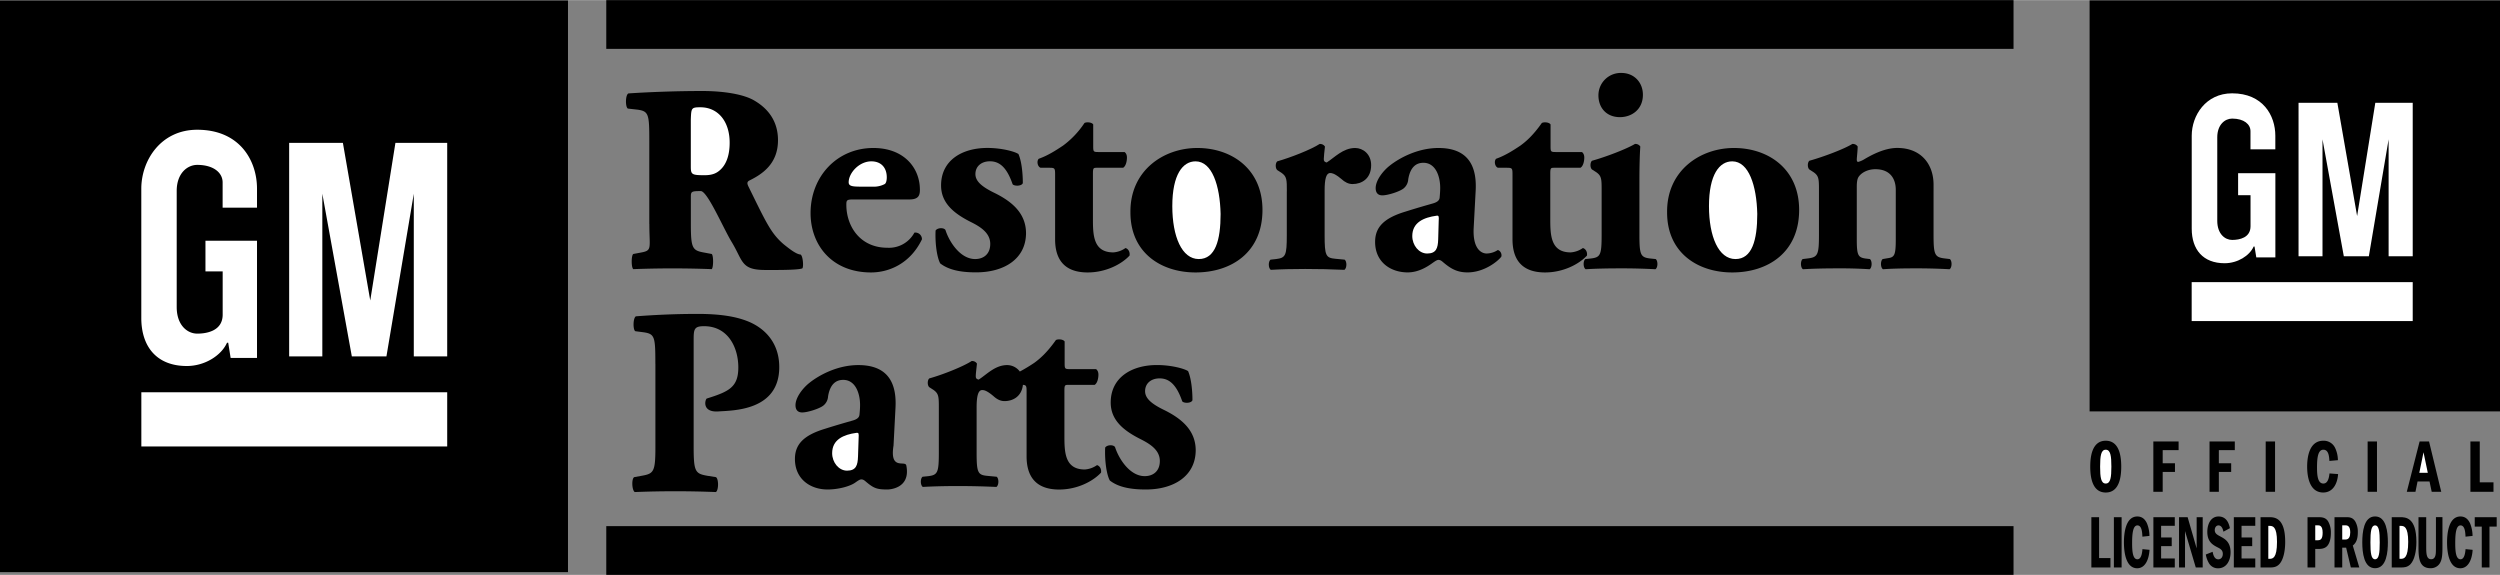 <svg xmlns="http://www.w3.org/2000/svg" width="2500" height="575" viewBox="0 0 53.734 12.353"><rect x="0" y="0" width="53.734" height="12.353" fill="#808080" stroke="none"/><path d="M13.957 4.812c0 .529.069.569-.19.615l-.155.029c-.046.029-.046.292 0 .326a21.826 21.826 0 0 1 1.685 0c.04-.034.04-.297 0-.326l-.155-.029c-.259-.046-.293-.086-.293-.615V4.23c0-.115.011-.126.213-.126.144 0 .479.788.663 1.092.251.414.196.604.726.604.178 0 .703.006.795-.035.029-.034.013-.268-.039-.297-.086-.006-.212-.099-.362-.22-.276-.235-.382-.477-.761-1.248-.029-.063-.029-.098.029-.126.265-.132.609-.351.609-.863 0-.368-.172-.655-.506-.851-.219-.132-.639-.207-1.127-.207-.546 0-1.15.023-1.581.052-.069.029-.069.298-.012.326l.207.023c.241.034.253.098.253.673v1.785zM19.547 4.284c.194 0 .225-.087.225-.206 0-.481-.35-.9-1-.9-.781 0-1.35.612-1.35 1.4 0 .681.456 1.275 1.3 1.275.375 0 .838-.181 1.094-.712a.142.142 0 0 0-.162-.144.62.62 0 0 1-.582.325c-.581 0-.881-.456-.881-.925 0-.1.013-.113.156-.113h1.2zM25.697 5.853c.769 0 1.438-.431 1.438-1.344 0-.881-.663-1.331-1.4-1.331s-1.45.494-1.438 1.387c0 .863.657 1.288 1.4 1.288zM31.718 4.084c.031-.644-.275-.906-.8-.906-.443 0-.837.212-1.05.381-.15.119-.3.318-.3.481 0 .087.037.156.144.156.112 0 .356-.075.45-.144a.272.272 0 0 0 .106-.2c.044-.269.175-.356.325-.356.269 0 .362.3.362.537 0 .075-.006.144-.012.213-.006.05-.038.094-.15.125-.175.05-.35.1-.587.175-.456.138-.65.331-.65.65 0 .438.337.656.7.656.231 0 .418-.119.531-.2.062-.044.1-.069.131-.069s.057.012.1.05c.169.144.306.219.525.219.356 0 .65-.237.725-.337.019-.056-.019-.131-.075-.144a.454.454 0 0 1-.238.075c-.125 0-.3-.112-.281-.538l.044-.824zM37.232 5.853c.769 0 1.438-.431 1.438-1.344 0-.881-.662-1.331-1.4-1.331-.737 0-1.45.494-1.438 1.387 0 .863.656 1.288 1.4 1.288zM19.48 10.002c-.023-.118-.362.116-.275-.427l.043-.825c.031-.644-.274-.906-.8-.906-.444 0-.837.212-1.05.381-.15.119-.3.319-.3.481 0 .087.038.156.144.156.112 0 .356-.075.45-.144a.27.27 0 0 0 .106-.2c.043-.269.175-.356.325-.356.269 0 .363.3.363.538 0 .075-.006.144-.013.212-.006.05-.038.094-.15.125-.175.05-.35.1-.587.175-.457.138-.65.332-.65.65 0 .438.337.656.7.656.231 0 .483-.067.596-.148.062-.044.1-.069.131-.069s.057.012.1.05c.169.144.242.167.46.167.001.001.51.001.407-.516zM13.031 0h30.247v1.048H13.031zM13.031 11.305h30.247v1.048H13.031zM44.913.005h8.821V8.84h-8.821z"/><path fill="#fff" d="M47.107 6.061h4.751v.837h-4.751zM48.371 2.816v.391h.534v-.293c0-.434-.267-.911-.928-.911-.568 0-.869.477-.869.911v1.998c0 .45.244.743.707.743.282 0 .538-.164.624-.359h.019l.038.234h.41V3.72h-.801v.473h.267v.667c0 .247-.237.294-.395.294-.154 0-.32-.129-.32-.411V2.949c0-.274.166-.403.32-.403.258 0 .394.125.394.27zM49.404 5.505h.515V2.992l.458 2.513h.538l.425-2.513v2.513h.518V2.206h-.804l-.391 2.435-.425-2.435h-.834z"/><path d="M0 .008h12.208v12.286H0z"/><path fill="#fff" d="M3.038 8.429h6.574v1.164H3.038zM4.785 3.917v.543h.739v-.407c0-.604-.37-1.267-1.285-1.267-.786 0-1.202.663-1.202 1.267v2.778c0 .625.338 1.033.978 1.033.391 0 .744-.229.864-.5h.026l.052.326h.567V5.172H4.416v.658h.37v.93c0 .342-.328.408-.546.408-.213 0-.442-.18-.442-.571V4.101c0-.38.229-.56.442-.56.358.001.545.174.545.376zM6.215 7.657h.713V4.161l.634 3.496h.744l.588-3.496v3.496h.718V3.068H8.499l-.541 3.387-.588-3.387H6.215zM14.848 2.566c.01-.247.01-.263.207-.263.374 0 .628.298.628.761 0 .304-.091.468-.173.555-.091.098-.192.144-.365.144-.283 0-.297-.016-.297-.195V2.566zM18.529 4.009c-.2 0-.288-.006-.288-.094 0-.2.225-.45.487-.45.212 0 .332.137.332.344 0 .062-.013.125-.044.144a.497.497 0 0 1-.256.056h-.231z"/><path d="M20.209 5.659c-.069-.125-.113-.425-.1-.706.038-.062.175-.069.212-.013.081.256.319.625.638.625.188 0 .325-.112.325-.325 0-.231-.2-.363-.413-.469-.375-.188-.644-.413-.644-.788 0-.544.456-.806.994-.806.319 0 .6.081.669.131.062.137.094.387.094.625-.025.068-.181.068-.219.025-.125-.363-.281-.494-.488-.494-.181 0-.312.106-.312.275 0 .144.119.262.4.4.425.206.688.469.688.875-.006.556-.481.837-1.069.837-.356.002-.606-.061-.775-.192zM23.578 3.603c-.081 0-.087.006-.087.144v.938c0 .35 0 .737.438.737a.512.512 0 0 0 .262-.094c.062.019.1.087.087.163-.175.188-.513.362-.9.362-.519 0-.7-.3-.7-.712V3.747c0-.131-.007-.144-.119-.144h-.193c-.069-.025-.088-.15-.038-.194.194-.068.369-.181.519-.281a1.91 1.91 0 0 0 .462-.487c.044-.025.156-.019.188.031v.468c0 .119.006.125.119.125h.556c.031.025.05.062.05.119 0 .069-.019.181-.082.219h-.562z"/><path d="M25.697 3.465c.356 0 .525.525.538 1.131 0 .562-.112.969-.469.969-.362 0-.569-.481-.569-1.137 0-.681.225-.963.5-.963z" fill="#fff"/><path d="M27.659 4.109c0-.25 0-.319-.119-.4l-.087-.056c-.044-.038-.044-.15 0-.188.288-.082.719-.25.913-.375.05 0 .087.019.112.056-.012.125-.025.212-.025.269 0 .044.013.062.062.075.169-.106.35-.312.612-.312.169 0 .344.131.344.369 0 .288-.2.406-.4.406-.087 0-.163-.038-.244-.112-.144-.119-.2-.125-.237-.125-.088 0-.119.137-.119.375v.962c0 .438.025.487.231.506l.2.019c.05.038.05.181-.006.219-.3-.013-.55-.019-.844-.019-.256 0-.531.006-.738.019-.056-.038-.056-.181-.006-.219l.119-.013c.206-.025.231-.075.231-.512v-.944z"/><path d="M30.912 5.14c-.006.194-.044.306-.238.306-.175 0-.319-.175-.319-.375 0-.293.244-.4.525-.438.043-.006.05.013.043.113l-.011.394z" fill="#fff"/><path d="M33.408 3.603c-.081 0-.087.006-.087.144v.938c0 .35 0 .737.438.737a.518.518 0 0 0 .263-.094c.062.019.1.087.087.163-.175.188-.513.362-.9.362-.519 0-.7-.3-.7-.712V3.747c0-.131-.006-.144-.119-.144h-.194c-.069-.025-.087-.15-.038-.194.194-.068.369-.181.519-.281.112-.081.269-.212.462-.487.044-.025.156-.019.188.031v.468c0 .119.006.125.119.125h.556c.031.025.05.062.05.119 0 .069-.019.181-.082.219h-.562z"/><path d="M35.237 5.04c0 .438.025.488.231.513l.119.012c.05.038.05.182-.006.219a13.59 13.59 0 0 0-.75-.019c-.281 0-.543.006-.75.019-.056-.037-.056-.181-.006-.219l.119-.012c.206-.025.231-.075.231-.513v-.944c0-.25 0-.318-.119-.4l-.088-.056c-.044-.038-.044-.15 0-.188.294-.081.737-.25.925-.362.05 0 .088.019.113.056-.013.188-.019.462-.019.744v1.15zM35.312 2.034c0 .319-.244.481-.494.481-.288 0-.462-.2-.462-.469a.48.48 0 0 1 .494-.481c.275 0 .462.206.462.469z"/><path d="M37.232 3.465c.356 0 .525.525.538 1.131 0 .562-.112.969-.469.969-.362 0-.569-.481-.569-1.137 0-.681.225-.963.5-.963z" fill="#fff"/><path d="M39.096 4.096c0-.25 0-.318-.119-.4l-.087-.056c-.044-.038-.044-.15 0-.188.294-.081.744-.25.925-.362.05 0 .088.019.113.056 0 .087-.019.237-.019.281 0 .038.013.05.031.05a.519.519 0 0 0 .119-.05c.138-.082.431-.25.719-.25.519 0 .781.356.781.788V5.04c0 .438.025.488.25.513l.1.012c.05.038.05.182-.006.219a12.889 12.889 0 0 0-.756-.019c-.25 0-.494.006-.675.019-.056-.037-.056-.181-.006-.219l.112-.019c.144-.019.169-.069.169-.413V4.078c0-.244-.125-.444-.438-.444-.175 0-.3.082-.35.15-.038.044-.05.119-.05.231v1.119c0 .344.025.394.182.419l.1.012c.05.038.05.182-.006.219a10.03 10.03 0 0 0-.695-.019c-.263 0-.519.006-.738.019-.056-.037-.056-.181-.006-.219l.1-.012c.225-.025.25-.075.25-.513v-.944zM14.086 7.818c0-.581-.011-.644-.253-.679l-.178-.023c-.052-.029-.052-.28.012-.32.379-.029.828-.052 1.328-.052.489 0 .811.057 1.052.149.351.132.702.437.702.995 0 .943-1.001.93-1.306.952-.354.025-.293-.243-.253-.277.478-.149.679-.244.679-.669 0-.426-.219-.886-.736-.886-.212 0-.224.063-.224.293v2.301c0 .535.035.575.293.621l.184.029c.063.029.063.286 0 .321a22.064 22.064 0 0 0-1.742 0c-.063-.035-.074-.292-.011-.321l.161-.029c.259-.046.293-.086.293-.621V7.818z"/><path d="M18.442 9.806c-.006.194-.043.307-.237.307-.175 0-.319-.175-.319-.375 0-.294.244-.4.525-.438.044-.006.05.012.044.112l-.013.394z" fill="#fff"/><path d="M23.579 9.994a.515.515 0 0 1-.263.094c-.438 0-.438-.387-.438-.737v-.938c0-.138.006-.144.088-.144h.562c.062-.038.081-.15.081-.219 0-.057-.019-.094-.05-.119h-.557c-.112 0-.119-.006-.119-.125v-.469c-.031-.05-.144-.056-.188-.031-.194.275-.35.406-.462.488a3.65 3.65 0 0 1-.313.189.342.342 0 0 0-.272-.139c-.263 0-.444.207-.613.312-.05-.012-.062-.031-.062-.075 0-.057.013-.144.025-.269-.025-.038-.062-.056-.112-.056-.194.125-.625.294-.913.375-.043.038-.043.15 0 .188l.087.056c.119.082.119.15.119.4v.944c0 .438-.025.488-.231.513l-.119.012c-.05.038-.05.182.006.219.206-.012.481-.019.737-.019.294 0 .544.006.844.019.056-.037.056-.181.006-.219l-.2-.019c-.206-.019-.231-.069-.231-.506v-.963c0-.237.031-.375.119-.375.038 0 .094.006.237.125.082.075.156.112.244.112.186 0 .369-.104.395-.349.074.004.079.029.079.143v1.394c0 .413.182.713.7.713.388 0 .725-.175.9-.363.013-.074-.024-.143-.086-.162zM23.854 10.325c-.069-.125-.113-.425-.1-.707.038-.062.175-.068.212-.012.082.256.319.625.638.625.188 0 .325-.113.325-.325 0-.231-.2-.362-.412-.469-.375-.188-.644-.413-.644-.788 0-.543.457-.806.994-.806.319 0 .6.082.669.131.062.138.094.388.094.625-.025.069-.181.069-.219.025-.125-.362-.281-.494-.487-.494-.182 0-.312.106-.312.275 0 .144.119.263.4.4.425.207.688.469.688.875-.006.557-.481.838-1.069.838-.359.001-.609-.061-.777-.193zM45.26 10.583c.302 0 .333-.358.333-.556 0-.225-.041-.557-.333-.557-.298 0-.333.35-.333.557 0 .217.039.556.333.556z"/><path d="M45.26 9.663c.104 0 .121.138.121.364 0 .229-.018.363-.121.363-.102 0-.121-.131-.121-.363 0-.235.02-.364.121-.364z" fill="#fff"/><path d="M46.283 10.567h.201v-.426h.264v-.187h-.264v-.282h.342v-.186h-.543zM47.691 9.672h.343v-.186h-.543v1.081h.2v-.426h.265v-.187h-.265zM48.698 9.486h.201v1.081h-.201zM50.069 10.173c-.007.059-.022.217-.131.217-.119 0-.137-.164-.137-.345 0-.219.023-.382.137-.382.116 0 .124.155.129.241l.183-.016a.635.635 0 0 0-.064-.272.27.27 0 0 0-.249-.146c-.307 0-.348.361-.348.557 0 .247.066.556.345.556.201 0 .305-.177.32-.396l-.185-.014zM50.889 9.486h.201v1.081h-.201zM52.266 10.567h.205l-.262-1.081h-.203l-.275 1.081h.186l.045-.222h.257z"/><path fill="#fff" d="M52 10.159l.09-.441.092.441z"/><path d="M53.594 10.364h-.295v-.878h-.201v1.081h.496zM45.117 11.113h-.166v1.081h.41v-.202h-.244zM45.435 11.113h.166v1.081h-.166zM45.941 12.018c-.099 0-.114-.164-.114-.345 0-.219.02-.383.114-.383.096 0 .103.156.107.242l.151-.016a.72.72 0 0 0-.054-.272c-.034-.071-.091-.146-.206-.146-.253 0-.288.361-.288.557 0 .247.055.556.285.556.166 0 .252-.177.265-.396l-.152-.015c-.005.059-.018.218-.108.218zM46.284 12.194h.46v-.193h-.294v-.266h.228v-.186h-.228v-.25h.294v-.186h-.46zM47.214 11.784l-.194-.671h-.185v1.081h.129v-.782l.231.782h.149v-1.081h-.13zM47.734 11.533c-.081-.043-.131-.069-.131-.144 0-.043.024-.099.08-.099.076 0 .098.096.107.135l.139-.076c-.016-.071-.056-.251-.244-.251-.166 0-.242.162-.242.331 0 .22.125.284.229.337.057.029.104.06.104.136 0 .071-.04.117-.097.117-.091 0-.112-.114-.122-.162l-.146.058a.526.526 0 0 0 .065.183.22.22 0 0 0 .198.114c.178 0 .269-.161.269-.345 0-.221-.124-.287-.209-.334zM48.013 12.194h.461v-.193h-.295v-.266h.229v-.186h-.229v-.25h.295v-.186h-.461zM48.766 11.113h-.179v1.081h.199c.058 0 .14 0 .207-.074.082-.089.124-.271.124-.473.001-.532-.235-.534-.351-.534z"/><path d="M48.782 12.008h-.028V11.3h.028c.067 0 .159.012.159.344 0 .353-.093.364-.159.364z" fill="#fff"/><path d="M49.815 11.113h-.218v1.081h.166v-.398h.059c.047 0 .14 0 .197-.063.059-.064.08-.173.08-.28a.476.476 0 0 0-.063-.256c-.058-.084-.141-.084-.221-.084z"/><path d="M49.815 11.609h-.052v-.321h.052c.037 0 .107 0 .107.159 0 .144-.049.162-.107.162z" fill="#fff"/><path d="M50.678 11.44a.45.45 0 0 0-.055-.235c-.058-.092-.132-.092-.208-.092h-.238v1.081h.166v-.426h.084l.101.426h.182l-.14-.471c.039-.033.108-.091.108-.283z"/><path d="M50.417 11.593h-.074v-.305h.067c.029 0 .105 0 .105.149.001.089-.026.156-.098.156z" fill="#fff"/><path d="M51.049 11.097c-.247 0-.275.35-.275.557 0 .217.032.556.275.556.25 0 .275-.358.275-.556 0-.225-.034-.557-.275-.557z"/><path d="M51.049 12.018c-.084 0-.1-.131-.1-.363 0-.235.016-.365.1-.365.086 0 .1.138.1.365 0 .228-.015.363-.1.363z" fill="#fff"/><path d="M51.586 11.113h-.179v1.081h.199c.058 0 .14 0 .207-.074.082-.089.124-.271.124-.473.001-.532-.234-.534-.351-.534z"/><path d="M51.602 12.008h-.028V11.3h.028c.067 0 .159.012.159.344 0 .353-.093.364-.159.364z" fill="#fff"/><path d="M52.357 11.73c0 .119 0 .173-.014.216-.012.037-.036.071-.087.071-.108 0-.108-.13-.108-.287v-.617h-.166v.617c0 .23.001.48.259.48a.23.23 0 0 0 .164-.062c.092-.088.092-.237.092-.428v-.608h-.14v.618zM52.886 12.018c-.099 0-.114-.164-.114-.345 0-.219.02-.383.114-.383.096 0 .103.156.107.242l.151-.016a.72.72 0 0 0-.054-.272c-.034-.071-.091-.146-.206-.146-.253 0-.288.361-.288.557 0 .247.055.556.285.556.166 0 .252-.177.265-.396l-.152-.015c-.006.059-.018.218-.108.218zM53.191 11.113v.203h.151v.878h.166v-.878h.155v-.203z"/></svg>